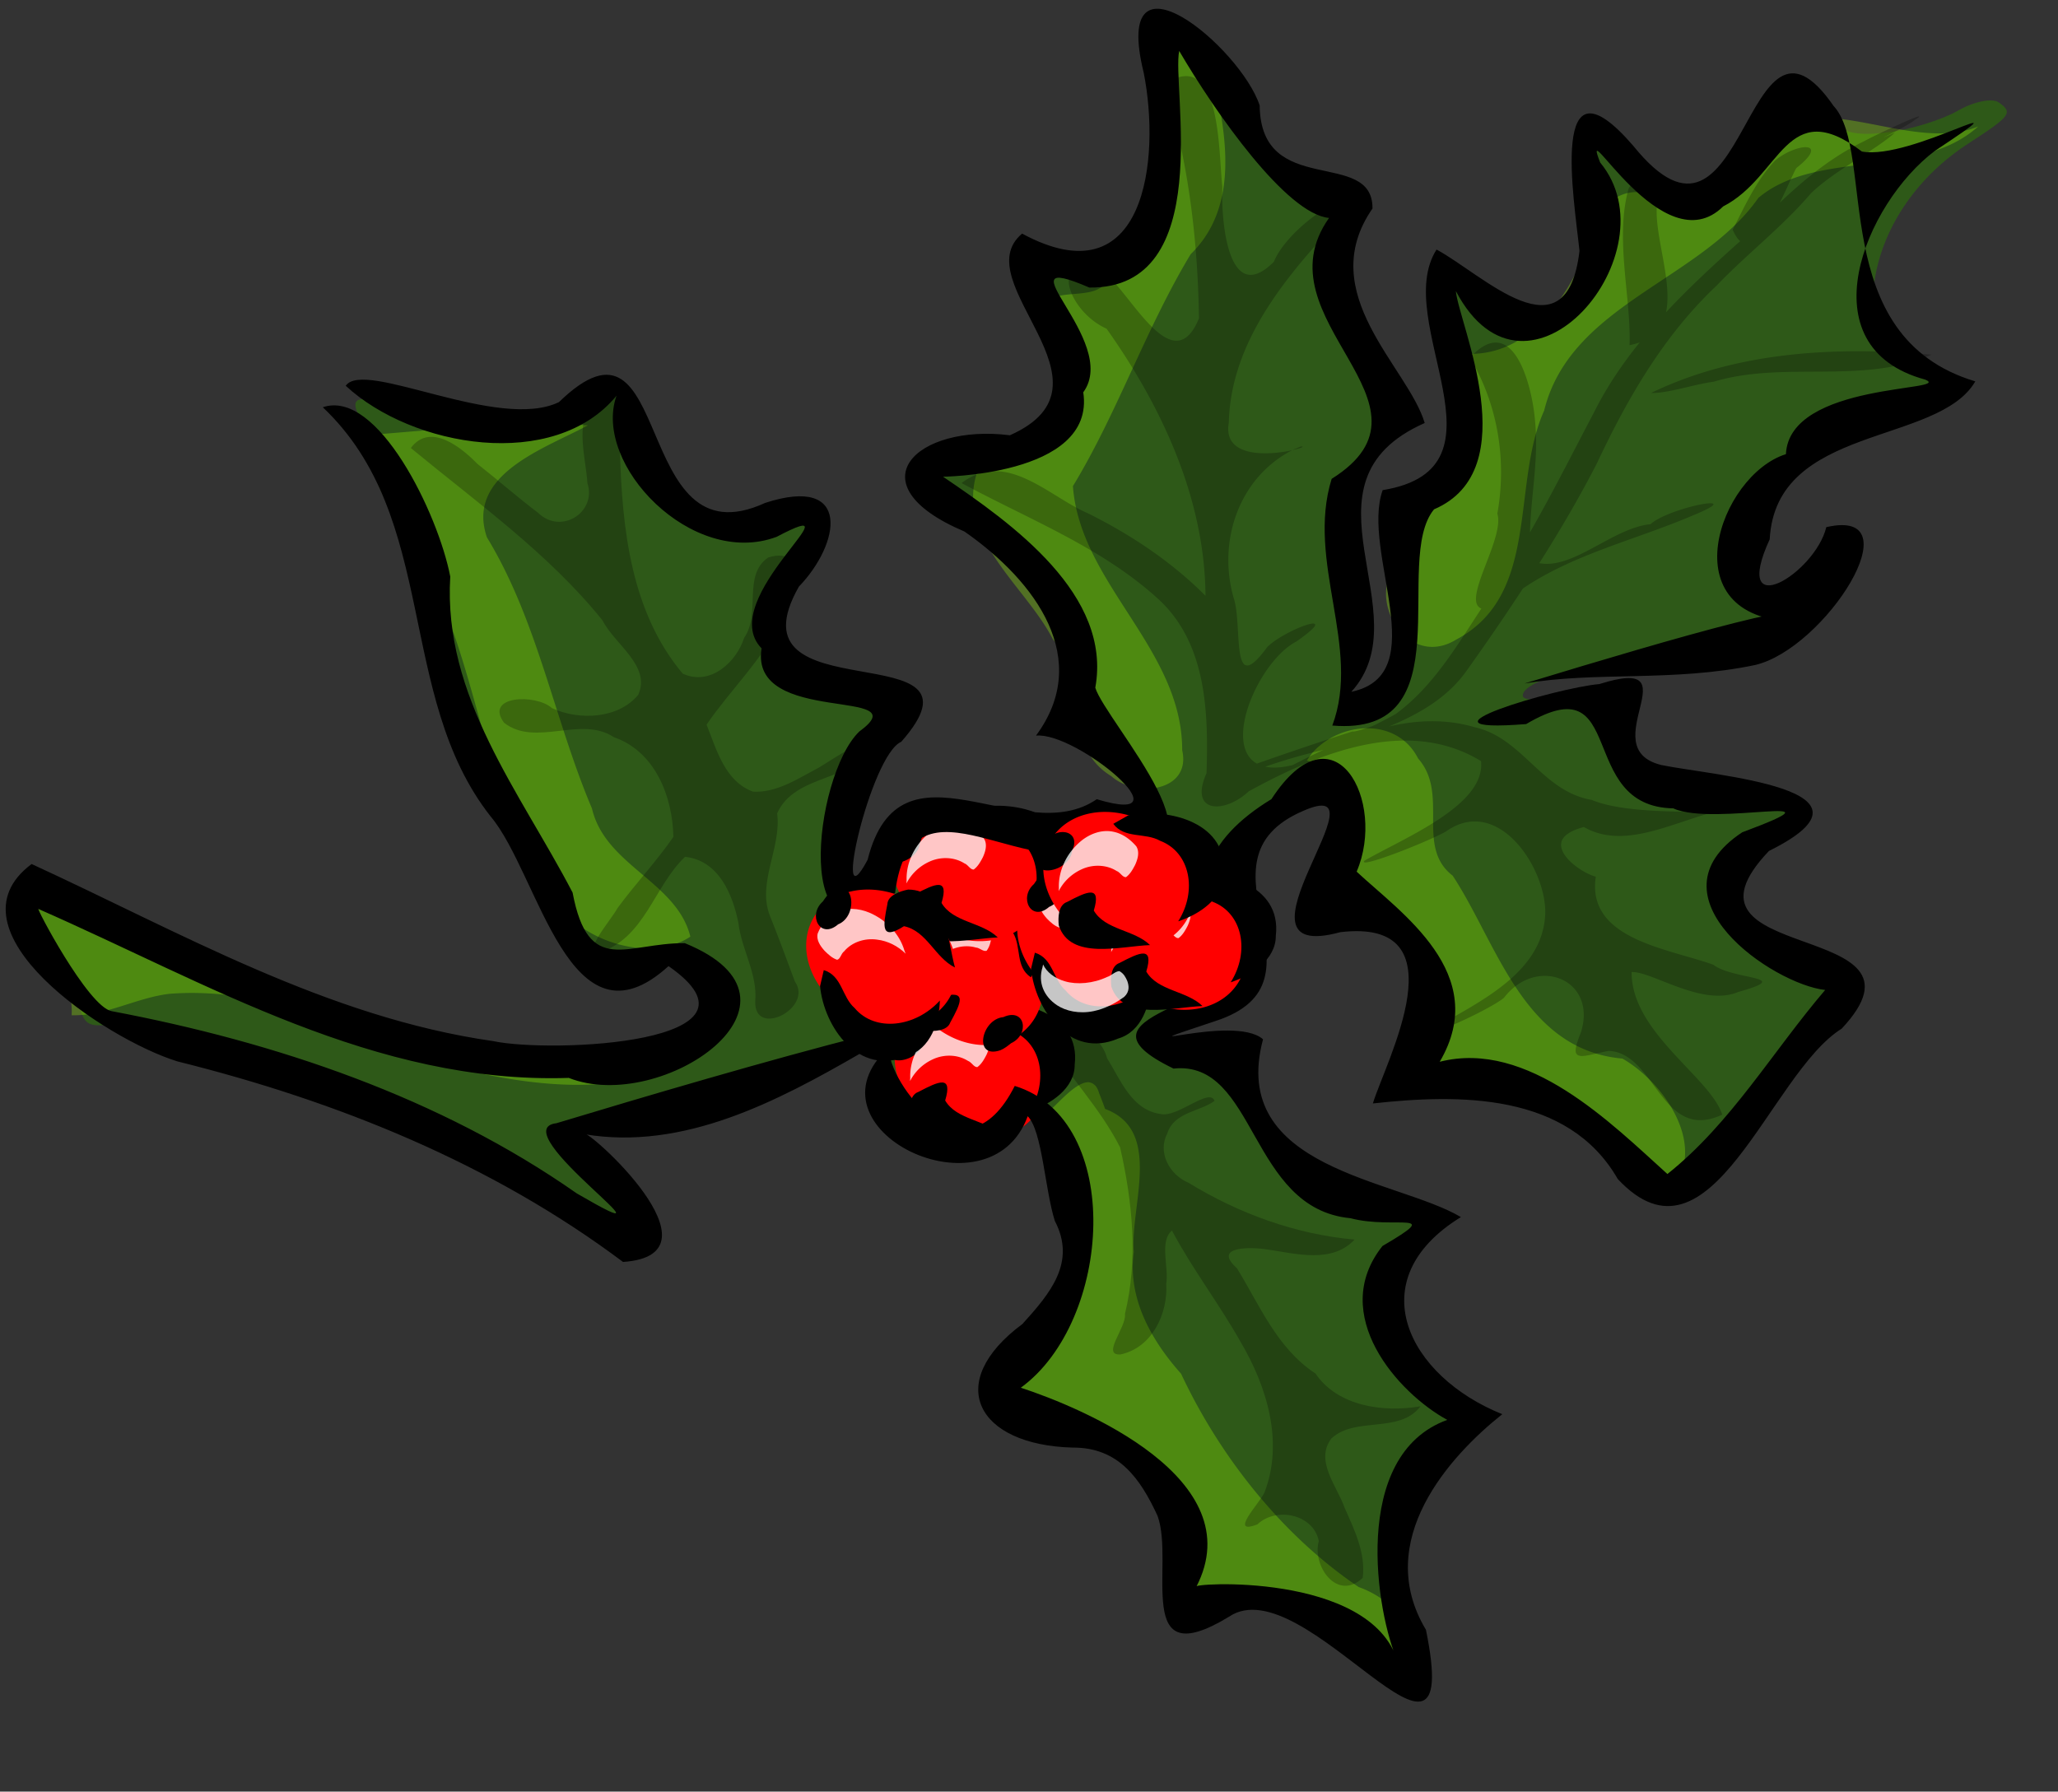 <svg xmlns="http://www.w3.org/2000/svg" viewBox="0 0 220.72 192.16" version="1.0"><rect x="0" y="0" width="220.72" height="192.16" fill="#333333" stroke="none"/><path d="M0 359.161v-125h250v250H0v-125z" fill="#fcfcfc"/><path d="M194.43 61.181c-.8 3.68-1.32 4.03-5.11 3.46l-3.45-.52.93-3.69c2.5-9.97 9.25-16.444 18.12-17.408 3.08-.335 5.3-.898 4.93-1.253-.36-.354-2.67-2.123-5.13-3.931-4.43-3.271-4.45-3.31-3.61-8.132.98-5.602 4.64-10.847 10-14.317 4.55-2.947 4.82-3.303 3.26-4.405-.7-.496-2.67-.101-4.37.878-1.69.979-5.06 2.025-7.48 2.326-3.67.454-5 .089-7.95-2.172-1.95-1.494-3.62-2.629-3.7-2.522s-.82 2.244-1.63 4.75c-1.36 4.145-1.78 4.692-4.65 6.062-4.39 2.094-8.94-.022-12.9-6.001-2.03-3.055-2.98.914-1.25 5.171 1.82 4.46 1.08 8.754-2.27 13.151-2.78 3.647-5.1 3.479-9.57-.693-2.13-1.992-3.96-3.164-4.27-2.748-.31.399.28 4.452 1.31 9.007 2.09 9.257.88 14.187-3.7 15.087-3.63.72-3.94 1.8-2 7.16 1.38 3.81 1.41 5.86.12 9.15-1.95 4.97-4.02 7.12-5.73 5.91-.88-.62-.54-1.76 1.19-4.03 1.98-2.59 2.14-3.43.92-4.59-.83-.78-2.11-3.94-2.85-7.02-1.2-5.04-1.07-5.95 1.32-9.08 1.46-1.92 3.71-4.248 4.99-5.181 2.28-1.647 2.25-1.765-.82-3.945-1.75-1.236-3.84-3.81-4.66-5.719-1.58-3.703-1.47-10.078.2-12.29 1.66-2.181.35-3.514-3.32-3.396-3.73.119-5.39-1.337-7.09-6.2-.88-2.51-6.85-10.914-8.67-12.198-1.21-.856-2.54 1.916-1.6 3.33 1.15 1.722.56 17.757-.77 20.893-1.26 2.976-4.36 3.468-9.56 1.522-4.74-1.772-5.48-.558-2.33 3.818 3.02 4.202 3.64 7.371 2.23 11.541-1.51 4.475-5.34 6.725-10.73 6.305-2.23-.17-4.3.02-4.61.42-.3.4 1.59 2.24 4.21 4.1 6.15 4.34 12.53 11.91 13.26 15.74.38 1.95-.12 3.92-1.43 5.64-2.17 2.85-1.17 4.58 2.19 3.77 2.48-.6 3.89.44 5.92 4.36 2.67 5.11 1.57 7.64-2.17 5-2.12-1.5-5.8-1.04-8.06 1.01-1.18 1.08-2.42.87-5.84-1.01-2.79-1.54-5.15-2.14-6.61-1.7-3.12.95-5.93 4.91-5.61 7.91.23 2.15.03 2.47-1.49 2.37-3.31-.22-3.59-1.38-2.06-8.52 1.23-5.77 2.11-7.74 4.57-10.18 3.61-3.6 2.99-4.46-3.13-4.35-2.33.04-5.31-.71-6.68-1.68-3.55-2.51-3.58-6.2-.1-11.67 1.62-2.54 2.66-4.81 2.32-5.05-.35-.24-3.2-.06-6.34.4-3.85.57-6.43.33-7.94-.74-2.88-2.03-6.03-7.66-5.81-10.395.25-3.17-1.34-3.678-4.38-1.408-3.17 2.359-15.55 2.586-21.02.385-4.44-1.787-5.02-.776-1.87 3.278 3.43 4.4 6.38 12.76 8.07 22.81.93 5.57 2.49 10.01 4.79 13.63 1.87 2.95 5.36 9.14 7.77 13.75l4.37 8.39 2.07-1.3c4.09-2.58 5.15-2.8 7.45-1.55 3.47 1.89 4.64 5.04 2.77 7.5-3.33 4.36-22.28 4.79-35.67.82-6.15-1.83-32.82-13.54-36.08-15.85-4.54-3.2-4.81 1.83-.38 7.13 1.53 1.83 3 4.34 3.27 5.57.39 1.78.89 2.21 2.44 2.12 2.28-.13 15.56 3.59 27.72 7.77 6.24 2.15 11.32 4.73 18.94 9.63 10.82 6.95 12.4 7.29 11.63 2.48-.23-1.45-1.86-3.23-4.96-5.42l-4.62-3.27 8.4-1.07c7.64-.98 17.67-4.35 19.44-6.54.39-.48 2.05-.86 3.7-.86 2.89.02 2.98.11 2.84 2.78-.21 3.72 2.47 6.64 6.68 7.28 2.91.44 3.75.06 5.8-2.64 3.33-4.36 5.11-2.81 7.52 6.54 1.74 6.71 1.69 7.89-.5 12.5-1.33 2.8-3.74 6.33-5.35 7.84-3.52 3.28-2.67 4.28 4.89 5.81 2.63.54 6.13 1.93 7.77 3.1 4.2 3 6.98 9.5 5.71 13.38-1.51 4.61-1.02 5.4 2.07 3.35 4.61-3.05 8.38-2.29 16.1 3.27 3.71 2.67 6.92 4.63 7.14 4.34.22-.28-.38-2.81-1.33-5.61-3.07-9.07-.41-18.74 5.77-20.97 3.38-1.21 3.38-1.21-2.64-5.11-5.4-3.5-6.81-6.18-5.65-10.77.78-3.12 1.26-3.74 3.91-5 4.1-1.96 3.16-3.58-2.05-3.5-8.52.13-16.61-6.89-16.3-14.17l.16-3.82-4.8 1.17c-4.37 1.06-4.82.98-5.14-1.01s-.01-2.24 3.53-2.9c2.95-.54 4.32-1.42 5.77-3.7 1.64-2.58 1.6-3.52-.29-6.84l-2.2-3.86 4.05-4.59c4.82-5.46 8.02-7.66 9.09-6.22 1.19 1.61-.09 9.6-1.94 12.05-1.95 2.6-1.24 3.37 2.44 2.64 2.7-.53 7.37 1.92 8.18 4.28 1.22 3.54.4 8.57-1.9 11.6l-2.48 3.27 4.86-.98c2.66-.55 6.48-.57 8.48-.04 4.39 1.14 11.78 6.45 14.08 10.11.92 1.46 2.03 2.6 2.46 2.54 2.05-.3 6.98-5.5 8.6-9.06 1.14-2.5 2.62-4.41 4.16-5.37 1.32-.82 3.61-3.09 5.1-5.03 3.06-4.02 2.44-6.42-1.57-6.02-3.41.33-9-3.77-9.33-6.85-.3-2.82 1.89-6.01 5.42-7.91 3.09-1.67 3-3.22-.17-2.95-1.31.11-5.1-.24-8.42-.79-5.28-.86-6.25-1.31-7.69-3.61-1.17-1.86-1.23-3.18-.22-4.51 2.05-2.69.31-3.38-5.39-2.14-2.72.59-5.02.64-5.11.11-.38-2.19 13.31-5.03 18.44-3.82 1.33.31 2.8.07 3.26-.54.47-.61 1.65-1.16 2.63-1.21 1.38-.08 7.56-11.59 6.77-7.92z" fill="#2e5918"/><path d="M39.66 46.655c7.54-.624 17.02-1.524 23.39-1.035-4.6 2.491-13.13 5.241-10.83 12.011 5.46 8.97 7.2 19.49 11.27 29.09 1.43 6.13 9.1 7.85 10.55 13.74-4.36 2.88-11.63.48-14.45-3.74-8.66-11.87-7.82-27.63-16.3-39.72-1.84-2.88-4.18-6.97-3.63-10.346zM2.47 95.751c2.13-1.95 5.12-.27 7.12 1.03 4.75 3 9.97 5.18 15.3 7.04 2.85.99 5.61 2.25 8.38 3.38 7.97 1.78 14.9 7.29 23.36 7.06 6.12 1.54 12.71.88 18.53-1.42-6.72 4.46-15.43 3.95-23.05 2.41-3.44-.82-7.09-1.17-10.15-2.98-7.35-3.5-15.46-6.32-23.78-5.68-3.57.42-6.85 2.4-10.5 2.3.32-4.99-4.72-8.33-5.25-13.09.01-.02.02-.04.04-.05zM122.89 5.03l.04-.006a.309.309 0 00.04-.007c2.83-2.674 6.68-.443 7.09 2.954 1.48 6.399 2.89 14.17-2.36 19.292-4.83 8.005-7.87 17.05-12.63 24.878.76 10.47 11.74 17.44 11.72 28.33 1 4.41-4.94 5.18-7.61 2.77-5.43-3.29-2.37-10.32-6.26-14.68-2.91-5.67-10.34-10.84-8.16-17.8 8.31-1.27 9.39-10.984 7.81-17.463-.75-2.689 4.31-.966 5.84-2.773 8.51-5.113 7.79-17.107 4.76-25.03-.01-.011-.03-.051-.04-.062 0-.001-.02-.016-.02-.018a6.618 6.618 0 00-.22-.188c0-.002-.02-.017-.02-.018a.077.077 0 00-.03-.019v-.042c-.01-.002-.03-.017-.03-.019s.02-.022.02-.024c0-.003.02-.023.02-.025 0-.003.02-.023.02-.025 0-.003.01-.022.02-.025zM156.42 37.881c8.22.959 12.51-7.435 14.84-13.707 1-3.309 3.7-4.347 6.76-2.998 5 1.339 9.35-2.359 10.62-6.666 6.92-5.125 16.24 1.995 23.52-.945-6.38 5.724-17.32 2.406-23.57 7.655-6.22 8.869-20.18 11.421-22.98 22.82-3.57 7.941-.37 19.751-9.42 24.551-4.26 2.64-8.06-1.85-7.48-5.71-.35-4.84 2.42-9.4 6.28-11.87 2.28-4.07-.49-9.161 1.43-13.13zM140.8 80.691c3.02-3.34 9.05-3.76 11.29.66 3.39 3.82-.33 9.46 3.71 12.57 4.79 7.27 7.56 18.67 18.21 19.62 3.99 2.29 8.03 7.83 6.31 12.28-4.7 1.38-6.65-4.52-10.93-5.44-5.61-2.94-13.55-3.14-17.88-6.97 6.79-4.98 1.58-15.32-6-16.32-.31.01-.6-.02-.81-.08-.08-.02-.16-.05-.22-.07-.01-.01-.04-.03-.05-.04-.01 0-.03-.02-.03-.02-.02-.01-.06-.04-.08-.05 0-.01-.03-.03-.05-.04l-.02-.02c-.02-.01-.05-.06-.06-.08-.01 0-.04-.03-.05-.03a.169.169 0 01-.03-.06 1.315 1.315 0 01-.16-.42c-.01-.02-.01-.06-.02-.09-.16-1.49 1.42-4.27.84-5.77.41-3.49-.99-7.77-4.61-8.75.13-.19.25-.38.39-.56.07-.08.12-.16.19-.25.02-.02.03-.04.06-.07zM112.26 119.321s.03-.01.04-.01.05-.02.06-.03c.72-.43 2.8-3.11 4.26-3.2.01 0 .04-.01.05-.01.03 0 .08 0 .11.01.02 0 .06.01.07.01.07.01.14.04.2.06.02.01.07.02.09.03 0 0 .02.02.03.02.01.01.04.03.05.03a.7.7 0 01.1.08c.01 0 .02.01.03.02.04.04.12.09.16.15.15.18.28.46.38.8.22.54.43 1.1.63 1.66 6.25 2.31 2.65 10.48 3.08 15.33-.69 5 1.9 9.51 5.07 13.07 4.21 8.98 10.91 17.39 19.05 22.88 1.03.37 2.02.89 2.92 1.61 1.61.97 2.38 3.77 3.2 8.32-6.41-1.32-12.75-9.27-17.55-8.9-4.23.78-6.52 1.47-7.52 1.09-.01-.01-.06-.01-.07-.01s-.03-.02-.03-.02c-.01-.01-.04-.03-.05-.04 0 0-.02-.01-.03-.02-.01 0-.04-.02-.05-.03s-.03-.03-.05-.04c0 0-.02-.01-.02-.02-.01 0-.05-.03-.06-.03-.01-.02-.04-.06-.05-.08-.01-.01-.03-.05-.04-.06 0-.02-.02-.05-.03-.06 0-.02-.02-.05-.03-.07-.31-.73.01-2.23.68-4.89-1.76-7.98-8.46-14.03-16.66-15.89-.98-.1-1.6-.37-1.94-.72 0-.01-.02-.02-.02-.02-.03-.02-.07-.08-.09-.1 0 0-.02-.01-.02-.02-.02-.03-.05-.09-.07-.12-.04-.08-.09-.18-.11-.27a.585.585 0 01-.02-.13c-.23-1.54 2.15-3.91 3.32-4.93 5.31-7.37 4.26-17.56.91-25.43.01 0 .01-.02.02-.02z" opacity=".298" fill="#9dff02"/><path d="M99.855 120.293a6.887 8.46-58.83 10-.818-.64" fill="red"/><path d="M96.136 110.845c.95-1.961 3.996-1.504 2.911.766-.216 2.31-4.703 3.163-3.672.331.176-.412.472-.752.76-1.097zm8.905-3.009c4.47-.913 10.869.878 10.22 6.347.022 2.564-2.613 4.275-4.84 5.004 2.066-3.258 1.303-7.408-1.939-8.638-1.598-.91-3.828-.194-5.022-1.819.53-.296 1.06-.592 1.581-.894zm-6.542 9.278c2.198-1.154 3.701-1.847 2.871.92 1.233 2.103 4.343 2.045 6.03 3.702-3.18.118-8.536 1.66-9.784-2.1-.093-.81-.073-2.198.883-2.522z"/><path d="M97.622 115.591c-.057-1.87.852-3.726 2.314-4.962.945-.807 2.258-1.318 3.513-1.053 1.002.197 1.84.825 2.477 1.568.382.612.154 1.377-.122 1.987-.252.48-.522.985-.98 1.32-.376.027-.616-.521-.995-.655-1.107-.709-2.593-.736-3.776-.181a5.16 5.16 0 00-2.448 2.33c.003-.12.014-.234.017-.354z" opacity=".775" fill="#fff"/><path d="M98.588 108.394a6.962 8.369-42.579 11.672.782" fill="red"/><path d="M108.44 111.891c2.03-.94 1.52-3.86-.83-2.8-2.39.23-3.24 4.56-.31 3.55.43-.18.79-.47 1.14-.75zm3.03-8.61c.91-4.3-1.01-10.45-6.68-9.77-2.66 0-4.42 2.56-5.16 4.71 3.37-2.03 7.69-1.34 8.99 1.78.96 1.53.24 3.69 1.94 4.82.31-.51.61-1.02.91-1.54zm-9.56 6.4c1.17-2.14 1.88-3.58-.99-2.76-2.2-1.17-2.16-4.16-3.9-5.77-.1 3.06-1.65 8.23 2.28 9.4.83.08 2.28.05 2.61-.87z"/><path d="M99.27 105.091c-.62-1.78-.3-3.82.72-5.4.66-1.04 1.76-1.89 3.05-2 1.01-.09 2.01.28 2.84.81.55.48.56 1.28.48 1.94-.09.53-.21 1.09-.54 1.53-.35.14-.75-.32-1.15-.34-1.27-.37-2.7.02-3.67.88-.87.75-1.45 1.81-1.64 2.92-.03-.12-.06-.23-.09-.34z" opacity=".775" fill="#fff"/><path d="M99.465 99.103a6.887 8.46-58.83 10-.818-.64" fill="red"/><path d="M95.746 89.655c.95-1.961 3.996-1.504 2.911.766-.216 2.31-4.703 3.163-3.672.331.176-.412.472-.752.76-1.097zm8.905-3.009c4.47-.913 10.869.878 10.22 6.347.022 2.564-2.613 4.275-4.84 5.004 2.066-3.258 1.303-7.408-1.939-8.638-1.598-.91-3.828-.194-5.022-1.819.53-.296 1.06-.592 1.581-.894zm-6.542 9.278c2.198-1.154 3.701-1.847 2.871.92 1.233 2.103 4.343 2.045 6.03 3.702-3.18.118-8.536 1.66-9.784-2.1-.093-.81-.073-2.198.883-2.522z"/><path d="M97.232 94.401c-.057-1.87.852-3.726 2.314-4.962.945-.807 2.258-1.318 3.513-1.053 1.002.197 1.84.825 2.477 1.568.382.612.154 1.377-.122 1.987-.252.48-.522.985-.98 1.32-.376.027-.616-.521-.995-.655-1.107-.709-2.593-.736-3.776-.181a5.16 5.16 0 00-2.448 2.33c.003-.12.014-.234.017-.354z" opacity=".775" fill="#fff"/><path d="M121.359 95.404a8.459 6.887 31.17 11-.88-.56" fill="red"/><path d="M120.85 98.511c-.53-1.8-1.98-3.32-3.75-4.07-1.16-.5-2.56-.61-3.69.01-.89.47-1.5 1.32-1.87 2.21-.18.69.28 1.35.74 1.86.38.39.8.79 1.34.97.37-.07.43-.67.75-.91.83-.99 2.24-1.44 3.54-1.26 1.16.15 2.26.71 3.07 1.52-.05-.11-.09-.22-.13-.33z" opacity=".775" fill="#fff"/><path d="M110.89 94.821c-1.66 1.46-.29 4.12 1.63 2.45 2.22-.89 1.73-5.27-.77-3.48-.35.28-.61.66-.86 1.03zm-.31 9.08c.43 4.38 4.13 9.72 9.34 7.49 2.55-.74 3.46-3.68 3.52-5.95-2.61 2.88-6.95 3.43-9.14.81-1.38-1.2-1.35-3.46-3.31-4.07-.14.58-.27 1.15-.41 1.72zm7.22-8.79c-.48 2.37-.72 3.95 1.78 2.36 2.45.5 3.33 3.38 5.48 4.43-.84-2.95-.91-8.33-5.02-8.36-.83.16-2.2.6-2.24 1.57z"/><path d="M195.87 56.541c-1.2 4.99-10.28 10.47-6.07 1.3.67-12.336 18.06-10.05 22.05-16.936-16.06-4.815-10.57-24.567-15.2-29.543-9.66-13.966-9.25 19.447-21.47 4.292-9.14-10.599-6.34 5.805-5.78 11.264-1.39 11.707-10.33 2.533-15.33-.151-4.93 7.724 8.62 23.464-5.78 25.804-2.36 6.62 5.57 19.76-3.36 21.63 7.69-8.46-6.61-22.41 7.87-28.831-1.79-6.019-11.92-13.885-5.6-23.006.05-6.542-11.99-1.036-12.1-11.054-2.06-6.255-15.96-17.828-12.44-3.521 1.84 9.235.22 24.424-13.04 17.267-6.19 5.189 11.09 16.132-1.31 21.63-9.98-1.264-16.88 5.235-4.87 10.325 7.75 5.41 13.71 13.73 7.67 21.89 4.35-.44 16.73 9.91 6.52 6.82-8.03 5.52-21.09-7.37-24.58 6.5-3.93 7.42.31-11.26 3.61-12.66 10.6-12.02-18.94-2.66-10.98-16.64 4.45-4.61 5.71-12.02-3.62-8.98-14.51 6.68-9.67-22.884-22.11-10.813-6.52 3.158-20.9-4.646-22.87-1.75 7.17 6.633 22.35 9.203 29.04 1.071-2.6 7.362 8.12 18.512 17.17 15.132 9.46-4.96-6.74 6.71-1.61 11.96-1.36 8.4 17.07 4.1 10.48 8.92-4.97 4.77-7.3 26.8 3.84 17.31 1.78-14.29 14.97.24 22.86-5.68 14.78 3.7-.35-12.8-1.39-16.33 1.81-9.96-8.85-17.57-16.33-22.63-.77 0 16.41.07 15.04-9.053 4.04-5.527-9.38-15.561.65-11.235 13.65.164 8.81-21.578 9.64-25.38 3.93 6.716 11.51 17.485 16.07 17.914-7.73 10.921 13.11 19.93.28 27.984-2.76 8.89 3.21 18.07.07 26.46 14.27 1.21 6.38-17.71 10.91-23.19 9.92-4.25 2.66-19.911 2.34-23.409 7.67 14.572 23.43-4.191 15.48-13.787-2.33-5.88 6.71 11.103 13.19 4.706 6.25-3.204 6.74-12.051 14.88-5.887 5.29.99 18.76-7.316 7.82-.067-7.49 5.636-13.91 21.031-1.04 24.526 3.18 1.291-14.57.241-14.93 7.998-7.15 2.24-12.59 17.66.96 17.95 4.83-3.41-12.47 1.62-29 6.65 7.61-1.32 15.93-.14 24.72-1.98 7.53-1.74 17.25-17 7.65-14.79z"/><path d="M152.93 174.801c-5.74-9.57 2.6-18.68 8.19-23.12-10.1-4.05-15.39-14.41-4.44-21.14-6.84-4.08-24.97-5.09-21.22-19.07-3.16-2.8-16.76 1.95-5.13-1.95 13.2-4.27-3.14-17.16 9.44-22.55 9.56-4.2-9.21 16.62 3.97 13.01 13.18-1.56 4.87 13.87 3.5 18.37 9.21-1.01 20.92-1.2 26.26 8.1 10 10.72 16.26-11.3 24.02-16.12 11.13-11.88-19.55-6.74-7.8-19.06 13.53-6.71-5.97-8.06-11.55-9.22-7.47-1.84 3.68-11.94-6.64-8.68-4.59.39-21.41 5.36-7.85 4.29 10.97-6.49 5.26 8.85 15.78 9.04 4.37 2.02 19.5-1.95 7.39 2.57-10.48 6.93 3.33 16.3 8.9 16.91-5.62 6.57-10.09 14.3-16.92 19.74-5.99-5.4-14.94-14.45-24.42-12.04 5.55-9.45-4.19-15.98-8.91-20.39 3.23-7.54-2.38-18.15-9.14-7.78-7.04 4.29-9.83 10.09-3.42 16.29-.01 6.11-19.21 6.74-7.08 12.61 8.91-.93 8.08 15.02 18.98 16.05 4.7 1.25 10.18-.96 3.43 2.98-5.86 7.37 1.71 15.81 6.95 18.65-10.46 3.79-7.6 20.87-5.31 25.92-2.93-9.69-22.62-8.41-21.61-8.01 6.01-11.6-12.26-19.22-18.82-21.36 9.79-7.11 11.17-28.74-.65-32.37-5.43 10.77-13.56-.3-13.52-4.11-9.56 8.7 10.83 18.58 14.91 7.36 1.56 1.56 1.84 7.84 2.91 11.23 2.32 4.44-.49 7.76-3.47 11.05-8.5 6.31-4.89 12.99 5.38 13.26 4.96-.03 7.28 3.37 9.11 7.33 1.88 5.19-2.73 17.14 7.66 10.81 8.1-5.48 25.32 21.85 21.12 1.4zM92.99 111.001c-10.68 2.72-23.91 6.63-33.31 9.47-5.98.7 14.95 14.95 2.18 7.53-14.66-10.28-32.29-16.23-49.89-19.55-2.55-.48-8.32-11.49-7.83-10.95 18.19 7.98 36.09 18.8 56.86 18.11 9.98 3.95 27.7-8.25 12.45-14.45-6.24-.06-10.33 3.62-12.04-5.43-5.63-10.79-13.9-20.99-13.12-33.89-1.28-6.7-7.79-20.167-13.67-18.16 12.52 11.84 7.8 30.89 17.98 43.86 5.22 6.15 8.46 25.75 19.1 16.08 11.95 8.31-12.55 9.37-18.83 8.04-17.76-2.54-33.59-11.69-49.48-18.99-9.52 7.1 7.84 18.76 15.64 21.17 17.16 4.27 33.72 10.96 47.79 21.51 11.39-.77-4.14-14.58-4.13-13.7 10.62 1.79 20.74-3.56 29.54-8.64l1.05-1.18-.29-.83z"/><path d="M121.425 106.463a6.887 8.46-58.83 10-.818-.64" fill="red"/><path d="M117.706 97.015c.95-1.961 3.996-1.504 2.911.766-.216 2.31-4.703 3.163-3.672.331.176-.412.472-.752.76-1.097zm8.905-3.009c4.47-.913 10.869.878 10.22 6.347.022 2.564-2.613 4.275-4.84 5.004 2.066-3.258 1.303-7.408-1.939-8.638-1.598-.91-3.828-.194-5.022-1.819.53-.296 1.06-.592 1.581-.894zm-6.542 9.278c2.198-1.154 3.701-1.847 2.871.92 1.233 2.103 4.343 2.045 6.03 3.702-3.18.118-8.536 1.66-9.784-2.1-.093-.81-.073-2.198.883-2.522z"/><path d="M119.192 101.761c-.057-1.87.852-3.726 2.314-4.962.945-.807 2.258-1.318 3.513-1.053 1.002.197 1.84.825 2.477 1.568.382.612.154 1.377-.122 1.987-.252.48-.522.985-.98 1.32-.376.027-.616-.521-.995-.655-1.107-.709-2.593-.736-3.776-.181a5.16 5.16 0 00-2.448 2.33c.003-.12.014-.234.017-.354z" opacity=".775" fill="#fff"/><path d="M115.795 99.923a6.887 8.46-58.83 10-.818-.64" fill="red"/><path d="M112.076 90.475c.95-1.961 3.996-1.504 2.911.766-.216 2.31-4.703 3.163-3.672.331.176-.412.472-.752.76-1.097zm8.905-3.009c4.47-.913 10.869.878 10.22 6.347.022 2.564-2.613 4.275-4.84 5.004 2.066-3.258 1.303-7.408-1.939-8.638-1.598-.91-3.828-.194-5.022-1.819.53-.296 1.06-.592 1.581-.894zm-6.542 9.278c2.198-1.154 3.701-1.847 2.871.92 1.233 2.103 4.343 2.045 6.03 3.702-3.18.118-8.536 1.66-9.784-2.1-.093-.81-.073-2.198.883-2.522z"/><path d="M113.562 95.221c-.057-1.87.852-3.726 2.314-4.962.945-.807 2.258-1.318 3.513-1.053 1.002.197 1.84.825 2.477 1.568.382.612.154 1.377-.122 1.987-.252.48-.522.985-.98 1.32-.376.027-.616-.521-.995-.655-1.107-.709-2.593-.736-3.776-.181a5.16 5.16 0 00-2.448 2.33c.003-.12.014-.234.017-.354z" opacity=".775" fill="#fff"/><path d="M98.729 97.274a8.459 6.887 31.17 11-.88-.56" fill="red"/><path d="M97 101.961c-.52-1.8-1.97-3.31-3.75-4.07-1.15-.49-2.56-.6-3.68.01-.89.47-1.5 1.32-1.87 2.21-.18.7.28 1.36.73 1.86.39.39.81.79 1.35.97.36-.07.42-.67.75-.9.83-1 2.23-1.45 3.54-1.26 1.16.14 2.25.7 3.06 1.51-.04-.11-.08-.22-.13-.33z" opacity=".775" fill="#fff"/><path d="M88.25 96.691c-1.66 1.46-.29 4.11 1.64 2.45 2.22-.89 1.72-5.27-.78-3.48-.35.28-.61.66-.86 1.03zm-.3 9.08c.43 4.38 4.12 9.72 9.34 7.49 2.54-.75 3.45-3.69 3.51-5.95-2.61 2.88-6.95 3.42-9.14.81-1.38-1.2-1.34-3.47-3.31-4.07-.13.58-.27 1.15-.4 1.72zm7.22-8.79c-.48 2.37-.72 3.95 1.78 2.36 2.45.5 3.32 3.37 5.47 4.43-.83-2.95-.91-8.34-5.02-8.36-.82.16-2.19.6-2.23 1.57z"/><path d="M124.89 9.041c6.14-4.114 5.77 7.417 6.21 11.018-.16 3.284.52 13.021 5.52 8.02 1.27-3.132 6.76-7.311 8.89-6.675l.12.048c-6.38 6.655-13.6 14.27-13.84 23.867-.7 3.902 4.46 3.492 6.79 2.972-5.87 3.04-8.04 10.03-6.21 16.04.58 2.05.23 5.9 1 6.84.01.01.02.05.03.06s.04.03.05.04c.01 0 .02.01.03.02.01 0 .04.03.05.03.02.01.07.02.1.03l.02.02c.01 0 .04-.01.05-.01.01.01.05.02.07.02.05 0 .11-.01.18-.03.04-.01.12-.05.17-.07.43-.22 1.02-.82 1.8-1.89 1.25-1.24 4.4-2.65 5.03-2.5 0 0 .02.01.03.02l.02.01c0 .01.03.02.03.02l.02.02c0 .01.01.04.01.04 0 .01-.02.02-.02.03l.01.04c-.1.27-.69.8-1.99 1.72-3.98 2.05-7.97 11-4.28 13.1.01 0 .02.01.02.01 3.39-1.19 6.8-2.35 10.23-3.44h.16c.42-.05 1.25-.31 2.09-.62.01 0 .01-.02.02-.02.04-.02.07-.03.11-.04.53-.27 1.56-.79 2.31-1.22 3.99-2.94 6.49-7.24 9.16-11.29a.87.87 0 01-.45-.39l-.07-.17c-.56-1.89 2.95-7.29 2.23-9.62.99-5.51.13-11.262-2.62-16.187-.01-.015-.02-.043-.03-.061a1.112 1.112 0 01-.12-.576c.01-.006 0-.038 0-.043 0-.023.02-.071.03-.093 0-.005.02-.019.02-.025 0-.005.01-.019.02-.024 0-.005.01-.02.02-.025 0-.009.03-.041.03-.05.01-.004.02-.021.02-.024.02-.011.05-.023.07-.032a.276.276 0 01.06-.031c4.48-4.249 6.34 4.127 6.55 7.34.4 3.951-.45 7.901-.55 11.841 2.41-4.2 4.59-8.55 6.85-12.837 1.35-2.712 3.03-5.198 4.92-7.539-.33.121-.69.215-1.09.293.18-5.074-1.6-11.45-.1-16.798l.53-.847c2.56-2.425 4.94.119 2.52 2.507-.37 3.17 1.69 8.195.96 11.616 2.5-2.678 5.22-5.191 7.96-7.636-.29-.226-.55-.641-.81-1.221 1.32-2.552 2.49-5.24 4.55-7.418 1.3-1.098 3.09-1.643 3.68-1.358.06.03.11.089.14.134 0 .014.02.046.03.061 0 .016.01.069.01.086.02.348-.42.963-1.59 1.884-.42.769-1.03 2.238-1.76 3.71 2.71-2.585 5.63-4.959 9.08-6.615.84-.474 5.27-2.57 5.81-2.638 0 0 .02.018.03.018l.02.019c-.04.052-.19.165-.45.33-.78.642-3.1 1.733-3.37 1.882.08-.028.43-.169 1.22-.509-2.09 1.897-6.44 4.034-8.99 6.491-3.05 3.577-6.86 6.5-10.13 9.912-5.7 5.372-9.59 12.149-12.85 19.083-1.88 3.66-3.96 7.2-6.17 10.69 3.65.71 7.9-3.79 11.93-4.18 1.4-1.27 6.01-2.45 6.68-2.21 0 0 .02.01.03.01 0 .01.02.02.02.02l.03.02-.02.02c0 .01.01.04.01.05l-.02.02c0 .01-.02.02-.02.03l-.02.02c-.2.21-.9.57-2.24 1.12-6.03 2.57-12.72 4.11-18.14 7.8-1.92 2.94-3.92 5.85-5.96 8.71-2.03 2.94-5.11 4.72-8.41 6.09 2.99-.7 6.07-.83 9.14.06 5.23 1.14 7.23 6.9 12.61 7.81 3.69 1.57 11.03 1.12 12.69 1.42-4.55 1.27-9.43 3.85-13.53 1.49-1.18.31-1.87.73-2.21 1.19-.05.07-.11.16-.14.24-.03.07-.06.18-.07.25-.01.05-.02.13-.02.18-.07 1.45 2.35 3.1 3.72 3.47-1.02 6.71 7.73 7.69 12.6 9.44 1.39 1.07 4.65 1.27 5.18 1.72 0 0 .02.01.02.02.01 0 .01.03.01.04 0 0 .03.01.03.02v.04s-.01.02-.02.02c0 .01.01.04.01.05l-.02.02c0 .01-.01.02-.02.03-.19.22-.94.52-2.51.96-3.86 1.64-9.32-2.26-11.44-2.13-.04 6.47 8.45 11.3 9.72 15.29-6.53 3.05-7.14-6.67-12.2-6.84-1.34.27-2.36.58-2.95.55-.04-.01-.11-.02-.14-.03a.53.53 0 01-.19-.06c-.02-.01-.06-.04-.08-.05a1.275 1.275 0 01-.13-.2c-.11-.36.07-1.05.54-2.21 1.77-5.72-4.78-8.26-8.27-3.68-1.3 1.06-6.66 3.62-7.45 3.53-.01 0-.02-.01-.03-.01l-.02-.02-.03-.02-.01-.04c0-.01.02-.02.02-.03.03-.06.1-.16.21-.27 4.88-2.82 11.56-5.96 11.75-12.24.08-4.88-5.11-12.72-10.68-8.73-1.93 1.06-7.72 3.35-8.65 3.3-.02 0-.06-.01-.07-.01s-.03-.02-.03-.02l-.02-.02c-.01 0 .01-.02.01-.02 0-.01-.02-.02-.02-.02s.02-.02.02-.03c.01-.01.04-.05.05-.07 4.38-2.51 13.01-5.96 12.5-10.68-7.95-4.84-17.59-.76-24.91 3.24-2.57 2.42-6.46 2.41-4.53-1.95.21-6.49.04-14.06-5.35-18.83-6.05-5.45-13.8-8.43-20.92-12.28 4.78-3.62 9.35 1.44 13.5 3.22 4.66 2.31 9.02 5.22 12.66 8.87-.07-10.35-4.64-20.224-10.61-28.647-2.7-1.202-4.49-4.232-3.96-5.657.04-.081.1-.172.15-.241.05-.068.13-.15.19-.205.06-.042.12-.104.19-.137.64-.322 1.82-.21 3.62.653 2.66 2.302 7.03 11.042 9.72 4.475-.13-8.466-1.14-16.977-3.7-25.101zm13.76 39.22c.26-.13.55-.24.83-.36.07-.01.12-.01.16-.01 0 .01.04 0 .04 0 .01 0 .01.04.01.04s-.01.02-.02.03c-.01 0-.05.02-.06.03-.16.07-.52.17-.96.27zm-2.95 33.97c.77.17 1.73.12 2.94-.17 1.07-.55 2.17-1.11 3.3-1.63-2.12.49-4.19 1.09-6.24 1.8zm41.37-40.08c9.25-4.479 19.94-5.006 30.09-4.112-7.37 3.261-15.74.618-23.35 2.897-2.16.29-4.88 1.253-6.74 1.215z" opacity=".247"/><path d="M112.02 111.271c1.87-3.1 6.06-.43 6.71 2.22 1.43 2.28 2.62 5.55 5.73 5.99 1.79.45 5.28-2.9 5.8-1.4-1.61 1.17-4.33 1.18-5.07 3.49-1.07 2.03.23 4.43 2.28 5.29 5.36 3.28 11.47 5.53 17.81 6.09-2.4 2.58-6.23 1.53-9.3 1.07-1.81-.29-6-.39-3.32 2 2.44 3.97 4.31 8.6 8.43 11.3 2.36 3.5 7.29 4.21 11.26 3.51-2.27 2.98-6.91 1.05-9.54 3.43-1.85 2.4.6 5.14 1.41 7.48 1.05 2.36 2.27 4.86 1.93 7.5-2.77 2.58-5.45-1.35-4.71-3.95-.55-2.86-4.53-3.73-6.59-1.79-3.16 1.21.27-2.3.76-3.42 2.09-5.39.28-11.35-2.56-16.16-2.29-4.07-5.17-7.81-7.36-11.94-1.37 1.14-.32 3.94-.61 5.71.19 3.13-1.46 6.84-4.9 7.58-2.13.14.66-2.92.47-4.34 1.43-5.88.81-12.03-.52-17.87-2.16-4.26-5.58-7.76-8.11-11.79zM44.06 48.051c2.09-2.794 5.43-.05 7.15 1.71 2.19 1.72 4.27 3.56 6.5 5.24 2.47 2.41 6.32-.08 5.29-3.18-.2-3.11-1.59-6.993 1.17-9.444 3.88-1.204 2.27 4.104 2.32 6.134.25 8.22 1.17 17.11 6.73 23.74 2.96 1.37 5.77-1.25 6.59-3.84 1.83-2.65-.2-6.7 2.58-8.62 4.62-1.38 2.35 4.76 1.35 6.85-1.97 4.12-5.39 7.33-7.96 11.08 1.06 2.64 1.95 6.08 4.99 7.19 2.54.14 4.86-1.43 7.03-2.57 1.71-1 5.09-3.52 6.15-2.44-2.31 3.95-8.71 3.05-10.6 7.34.48 3.69-2.16 7.39-.79 10.95.92 2.27 1.81 4.72 2.69 7.08 2.02 2.86-4.38 6.11-4.25 2.13.26-2.96-1.47-5.53-1.81-8.43-.6-2.99-2.09-6.69-5.72-7.07-3.34 3.17-4.31 8.71-9.17 10.26-2.08.25 1.29-3.54 1.94-4.78 1.92-2.6 4.15-4.97 5.98-7.62-.08-4.24-1.9-9.14-6.38-10.69-3.56-2.37-8.37 1.1-11.78-1.55-2.16-2.93 3.43-3.12 5.14-1.57 2.94 1.35 7.12 1.15 9.25-1.43 1.4-3.11-2.53-5.4-3.83-7.98-5.78-7.18-13.45-12.62-20.56-18.49z" opacity=".246"/><path d="M111.81 103.741c-.51 1.61.13 3.13 1.56 4.08.93.61 2.35.95 3.91.63 1.23-.25 2.38-.86 3.3-1.54.6-.56.5-1.2.32-1.7-.17-.39-.38-.8-.84-1.05-.44 0-.86.49-1.34.63-1.47.7-3.23.84-4.5.46-1.14-.33-1.97-.99-2.35-1.81l-.06.3z" opacity=".775" fill="#fff"/></svg>